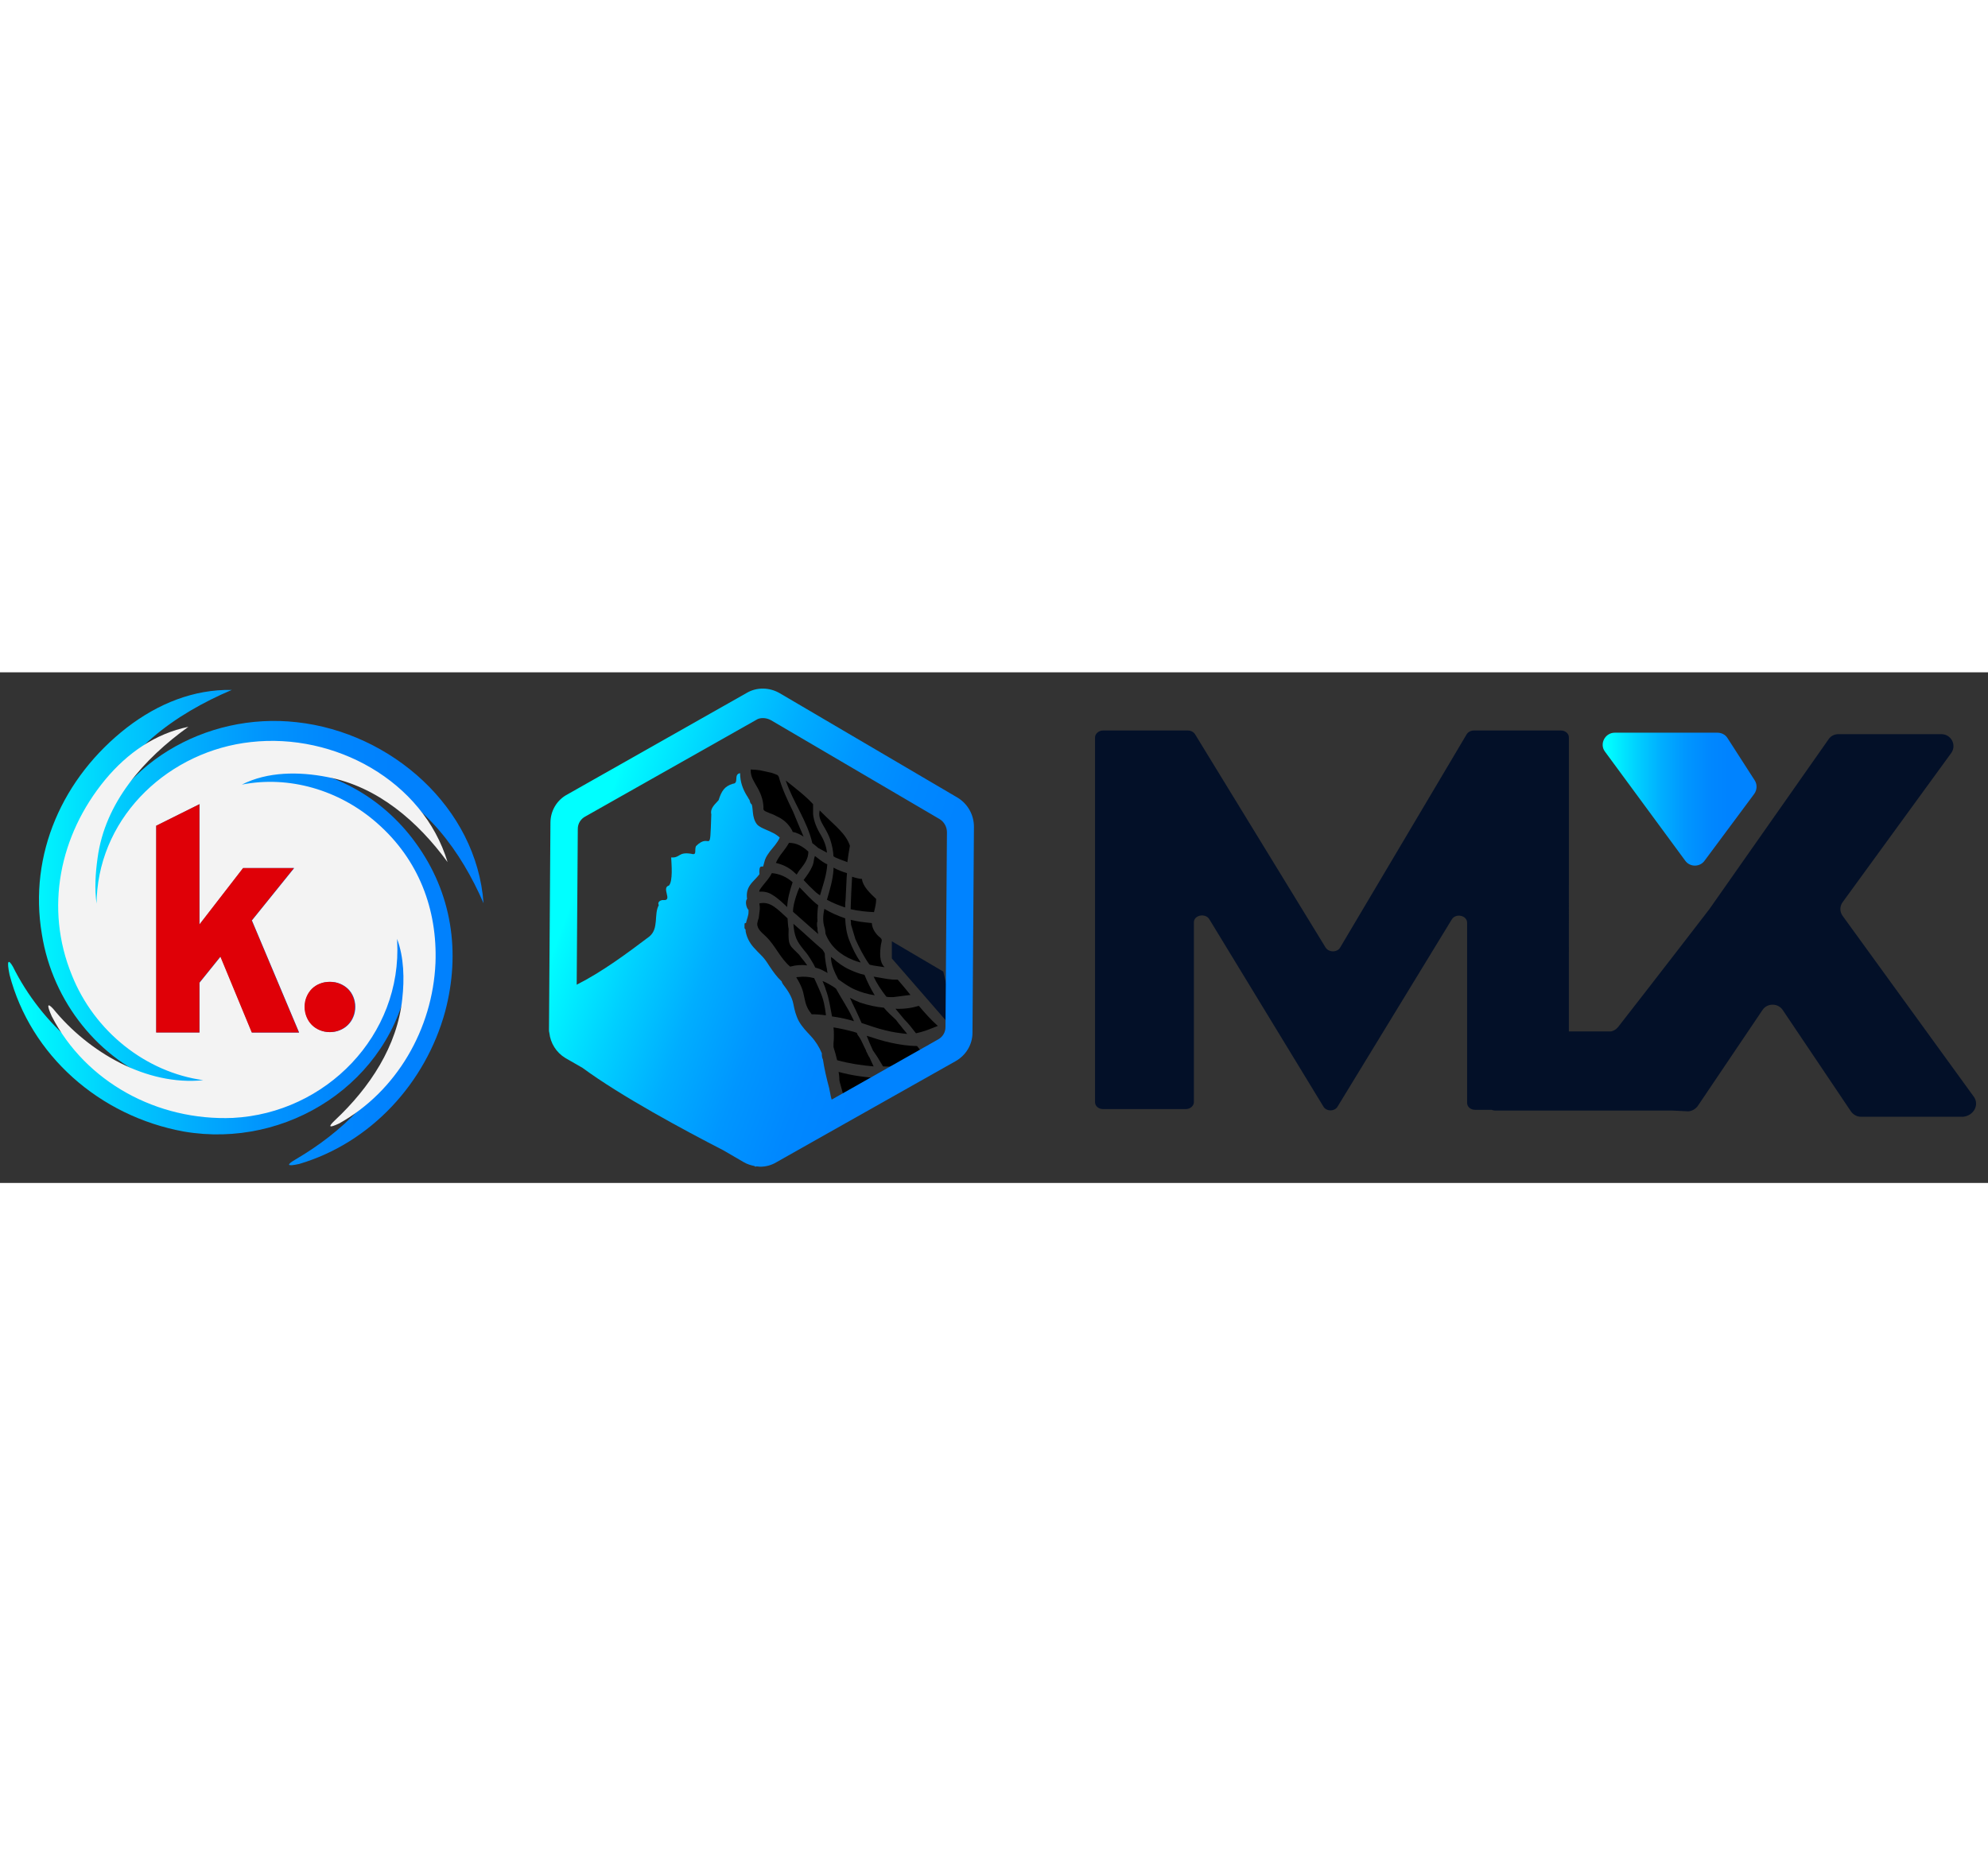 <svg xmlns="http://www.w3.org/2000/svg" fill-rule="evenodd" stroke-linejoin="round" stroke-miterlimit="2" clip-rule="evenodd" viewBox="0 0 545 140" style="width: 150px;"><rect x="0" y="0" width="545" height="140" fill="#333333" stroke="none"/><g fill-rule="nonzero"><path fill="url(#_Linear1)" d="M328.1 62.4c1.3 1.8 4 1.8 5.3 0L347 44.1c.8-1.1.9-2.6.1-3.8l-7.4-11.5c-.6-1-1.7-1.5-2.8-1.5h-28.1c-2.7 0-4.3 3.1-2.7 5.2l22 29.9z" transform="translate(133.9 -10.75)"></path><path fill="#031028" class="theme-svg-fill-color" d="M407.2 127.1l-35.9-49.5c-.9-1.2-.9-2.7 0-3.9L401 32.9c1.6-2.2 0-5.2-2.7-5.2h-28.2c-1.1 0-2.1.5-2.7 1.4l-32.7 46.6s-13.3 17.3-25 32.3c-.5.6-1.1 1-1.9 1.2h-11.6V28.6c0-1.1-1-1.9-2.2-1.9h-23.8c-.9 0-1.6.4-2 1l-34.7 58.5c-.8 1.4-3.1 1.4-4 0l-35.8-58.5c-.4-.6-1.1-1-2-1h-23.2c-1.2 0-2.2.9-2.2 1.9v100c0 1.1 1 1.9 2.2 1.9h22.7c1.2 0 2.2-.9 2.2-1.9V79.3c0-2 3.1-2.6 4.2-.9l31.3 51.4c.8 1.4 3.1 1.4 3.9 0l31.3-51.3c1.1-1.8 4.2-1.1 4.2.9v49.4c0 1.1 1 1.9 2.2 1.9h4.5c.3.1.6.2.9.2h48.6l4.1.2c1.1.1 2.2-.5 2.9-1.4l17.8-26.4c1.3-1.9 4.2-1.9 5.5 0l18.7 27.8c.6.9 1.7 1.5 2.7 1.5h28.1c2.9-.3 4.5-3.3 2.9-5.5z" transform="translate(133.9 -10.75)"></path></g><path fill-rule="nonzero" class="theme-svg-fill-color" d="M108.6 91.6c-.7-.1-1.4-.2-2-.3-.7-.1-1.4-.2-2.1-.4 0 0 0-.1-.1-.1-1.5-2.1-2.7-4.5-3.8-6.9-.4-1.3-.8-2.6-1.2-4 0-.4 0-.8-.1-1.3 1.9.5 3.8.7 5.8.9.1 1.7 1.2 3.1 2.2 3.9.8.6.5 1 .3 2-.3 2.2-.5 4.7 1 6.2zm-2.9-15.1c.3-1.2.6-2.4.6-3.6-1.7-1.6-3.7-3.5-3.9-5.5-.6 0-1.8-.3-2.7-.6-.2 3-.3 6-.4 8.9 2.2.5 4.3.7 6.4.8zm-15.5 4.3c0-.1-.1-.3-.1-.4 0-.3-.1-1 .1-1.4-.1-1.5 0-2.9.2-4.4-1.9-1.4-3.4-3.2-5.1-4.9-.4.8-.7 1.7-1 2.6-.4 1.3-.8 2.7-.8 4.1 2.3 2 4.6 4.1 6.9 6.1 0-.2-.1-.4-.1-.6-.1-.3-.1-.7-.1-1.1zm20.1 19h.7c1.6-.2 3.2-.4 4.7-.6-1.1-1.4-2.3-2.8-3.5-4.2-1.8.1-3.6-.3-5.3-.6-.4-.1-.9-.1-1.3-.2.9 1.9 2.1 3.7 3.5 5.5.4.1.8.1 1.2.1zM99 84.4c-.8-1.9-1.1-4-1.2-6.2-2-.7-3.9-1.5-5.7-2.6-.4 1.8-.5 3.6.1 5.3.1.3.2 1 .2 1.5 1.3 3.4 4 5.8 7.5 7.2.7.3 1.4.5 2.1.7v-.1c-1.3-1.9-2.2-3.8-3-5.8zm-4.4-20.1v.6c-.2 2.8-1 5.5-1.8 8.2 1.6.9 3.2 1.5 4.9 2.1h.1c0-.6 0-1.3.1-1.9.1-2 .2-4.1.3-6.1 0-.5.1-.9.1-1.4-1.4-.4-2.6-.9-3.7-1.5zm-2.2 25.6c-.1-.7-.2-1.4-.2-2.1-.2-.4-.4-.7-.6-1-2.7-2.3-5.3-4.8-8-7.1.1 1.4.3 2.8.8 4 .5 1.2 1.3 2.2 2.1 3.2.9 1 1.6 2.1 2.3 3.3.3.5.6 1 .8 1.5.8.2 1.6.5 2.3.9.4.2.8.4 1.1.6 0-.1-.1-.2-.1-.3-.1-1.1-.4-2-.5-3zm1.3-33.3c.5 1.5.8 3 .9 4.6.2.1.3.2.5.3.9.4 1.9.8 2.8 1.1.2.1.3.1.5.2.2-1.5.4-3 .7-4.5-1.1-3.3-3.9-5.3-7.5-8.9l-.8-.8v.1c-.4 1.7.4 3 1.2 4.4.7 1.2 1.3 2.3 1.7 3.5zm-3.3 2.3c.8.4 1.6.9 2.4 1.3v-.1c-.2-1.7-.8-3.3-1.7-4.8-1.1-1.8-1.9-3.7-2.1-5.7v-2.7c-2.2-2.4-4.9-4.4-7.5-6.5 2 5.9 5.9 11.1 7.3 17.2.6.4 1.1.9 1.6 1.3zm3.5 29.9c0 2.1 1 4.2 2 6.1 1.4 1 2.9 2.1 4.5 2.8 1.8.8 3.6 1.3 5.5 1.6-1.1-1.8-2-3.6-2.8-5.6-1.4-.3-2.7-.8-4-1.4-1.8-.8-3.3-1.9-4.6-3.1-.2-.1-.4-.3-.6-.4zm-16.2-23c-.6 1.2-1.4 2.1-2.3 3.2-.4.5-.8 1-1.1 1.5v.1c0 .1 0 .2-.1.3 1.3-.1 2.5.1 3.7.9 1.5.9 2.7 2.1 4 3.3.1-2.2.7-4.4 1.4-6.5 0-.1.1-.2.1-.3-1.6-1.4-3.5-2.3-5.7-2.5zm39.5 43.9h.1l1.2-.3c1.6-.4 3.1-1.1 4.7-1.7-1.9-1.7-3.6-3.6-5.2-5.5-2 .6-4.1.9-6.4.8.8 1 1.6 1.9 2.4 2.9 1.2 1.2 2.2 2.5 3.2 3.8zm-15.7-4.6c.3.6.5 1.2.8 1.8 2.2.7 4.3 1.5 6.5 2 1.9.5 4 .8 6 1-.5-.7-1.1-1.3-1.6-2-.5-.6-1-1.2-1.5-1.9-1.2-1.1-2.3-2.1-3.3-3.3-2.2-.2-4.4-.7-6.5-1.4-1-.4-1.9-.8-2.8-1.3.2.4.4.8.6 1.3.6 1.2 1.2 2.5 1.8 3.8zm-9.2-42c-.9-.5-1.9-1.3-2.8-2-.1.2-.1.5-.2.7-.1.7-.2 1.4-.5 2.1-.6 1.4-1.5 2.6-2.4 3.8 1 1.1 2.1 2.2 3.2 3.2.4.4.9.7 1.3 1 .7-2.5 1.6-4.9 1.9-7.5 0-.3.1-.7.1-1l-.6-.3zM83.2 54c.1.1.1.3.2.5 1.1.2 2.1.7 3 1.3-.9-2-2.1-5-2.9-6.9-1.5-3.1-3-6.2-3.9-9.5-.2-.3-.3-.5-.4-.5-.7-.3-1-.4-1.6-.6-1-.2-2.1-.5-3.2-.7-.8-.1-1.7-.2-2.5-.2v.3c0 1.7.9 3 1.7 4.4 1 1.7 1.7 3.5 1.8 5.5v.7c0 .1.1.2.1.2.2.3.7.5 1 .6.8.4 1.7.6 2.5 1.1 1.8.8 3.2 2 4.2 3.8zm-8.8 21.7c0-.5 0-.9-.1-1.4v-.2c1.4-.3 2.7 0 4 .9 1.3.9 2.5 2.1 3.7 3.2.1 1 .1 2 .3 2.9-.2 4.9.4 4.5 2.9 7.1.4.6.9 1.2 1.4 1.8.3.4.5.7.8 1.1-1.5-.2-3-.1-4.5.3 0 0-.1 0-.1.1-2.8-2.3-4.1-5.8-6.7-8.3-1-1-2.5-2-2.4-3.6.1-.5.2-1 .4-1.5m8.3-20.6c-.5.9-1.1 1.7-1.7 2.5-.8 1-1.4 1.9-1.9 3 1.7.4 3.3 1.1 4.7 2.3.3.3.7.6 1 .9.4-.6.7-1.2 1.2-1.7 1-1.3 2-2.7 2-4.5v-.1c-1.6-1.5-3.3-2.4-5.3-2.4zm2.3 36.8c-.1 0-.2 0-.3.1.6.9 1.1 1.9 1.5 2.9.7 1.7.7 3.6 1.5 5.3.3.7.8 1.3 1.2 1.9 1.3 0 2.6.1 3.9.3v-.3c-.1-1-.3-2-.5-3-.3-1.4-.8-2.7-1.4-4-.4-1-.9-2-1.3-2.9-1.5-.4-2.9-.5-4.4-.3m14.8 11c-1.2-2.6-3-5.2-4.4-7.8-.6-.5-1.3-.9-2-1.3-.6-.3-1.1-.6-1.7-.8.3.8.7 1.6.9 2.4.9 2.4 1.2 4.8 1.7 7.3 1.5.2 3.1.5 4.6.9.5.1 1 .3 1.4.4-.2-.5-.3-.8-.5-1.1zm2.5 6.4c-.2-.4-.5-.9-.8-1.3-.2-.2-.3-.5-.4-.8l-.9-.3c-1.8-.5-3.7-.9-5.5-1.2.1.7.1 1.4.1 2.1 0 .8 0 1.5-.1 2.3v1c.4 1.2.7 2.4 1 3.6 3.3.9 6.6 1.4 10 1.7-.2-.5-.5-1-.7-1.5-.1-.3-.3-.6-.4-.9-.3-.4-.5-.9-.7-1.3-.2-.3-.3-.6-.4-1v.1m18.8 3.6l-.3.3c-1.3-1.2-3-3-4.4-4.9-2.4 0-4.9-.4-7.2-.9s-4.4-1.2-6.6-1.9c.5 1.3 1.1 2.7 1.7 4 .6.9 1.2 1.7 1.7 2.6.4.6.7 1.2 1.1 1.8 1.1 0 2.2.1 3.3.1 2.8 0 5.6-.1 8.3-.2.4 0 .8-.1 1.2-.1l1.4-.8c-.1.1-.2.1-.2 0zm-10.9 6.4l3.5-2h-4.9c.6.6 1 1.3 1.4 2zM107 122c-3.7-.2-7.4-.7-11-1.7.1.7.2 1.3.2 2 0 .4.1.7.2 1.1.4 1.6.9 3.2 1.4 4.8.4.9.9 1.8 1.4 2.7 3.3-1.7 6.7-3.5 8.8-5l.1.1.8-.4c-.6-1.2-1.3-2.4-1.9-3.6zm21.6-9.1c-.4-.7-.9-1.4-1.5-2-2.1 1.1-4.4 1.9-6.7 2.1l.2.2c1.3 1.2 2.6 2.3 3.9 3.4l5.1-2.9-.9-1-.1.2z" transform="translate(133.9 -10.75)"></path><path fill="#031028" fill-rule="nonzero" d="M110.6 89.2v-4.7l14.1 8.3.8 3.4 5.3 4.4v2.1l1.6 1.9-1 .6-.1 1.1.2.5-1 1.3-4.5-1.2" transform="translate(133.9 -10.75)"></path><path fill="url(#_Linear2)" fill-rule="nonzero" d="M128.6 45.1L79.9 16.5c-2.9-1.7-6.4-1.7-9.1-.1L21.7 44.2C18.8 45.7 17 48.7 17 52l-.4 56.5v.3c0 .2 0 .5.1.8.3 2.8 1.9 5.4 4.4 6.9l4.7 2.7c10.6 7.8 27.9 17.1 38.6 22.6l5.5 3.2c1 .6 2 .9 3 1.1.1.1.2.1.3.2.1 0 .2-.1.2-.1.4 0 .7.1 1.1.1 1.5 0 3.1-.4 4.4-1.2l10.8-6.1 38.3-21.6c2.9-1.6 4.7-4.6 4.7-7.8l.4-56.5c0-3.3-1.7-6.3-4.5-8zm-3.3 62.9c0 1.5-.8 2.8-2.2 3.5l-29 16.4c-.2-.6-.3-1.1-.4-1.7l-.3-1.5c-.7-2.6-1.3-5.2-1.7-7.8-.2-.4-.3-.9-.3-1.2v-.5c-.7-1.7-1.7-3.3-3-4.7-1.2-1.3-2.4-2.5-3.3-4.1-.8-1.5-1.2-3.1-1.5-4.7-.4-2.1-1.6-3.8-2.9-5.5-.1-.2-.3-.5-.3-.7-1.3-1.2-2.3-2.6-3.3-4.1-.5-.8-1.1-1.7-1.7-2.4-.7-.8-1.5-1.5-2.2-2.3-1.3-1.3-2.2-2.8-2.6-4.5-.1-.3-.1-.6-.1-.9-.1-.1-.3-.3-.3-.5v-.9c0-.1 0-.2.1-.4h.3c.2-1 .7-2 .7-3v-.6c-.6-.5-1-2.4-.4-3-.1-.8-.1-1.5.1-2.3.5-1.9 2.2-3 3.3-4.5-.1-1.1 0-2.1.5-2.1h.5c.2-.6.3-1.2.5-1.8.3-.9.9-1.7 1.4-2.4.9-1.1 2-2.3 2.6-3.6 0-.1 0-.1.1-.1-1-1-2.4-1.6-3.8-2.2-.9-.4-1.9-.8-2.5-1.5-.7-.9-1-2.1-1.1-3.2-.1-.8-.1-1.5-.3-2.2-.4-.3-.5-.7-.6-1.2-.3-.4-.5-.9-.8-1.3-1.1-1.8-1.8-3.8-1.8-6v-.1c-1.9.3-.2 2.8-2 2.9-2.3.7-3.1 2-3.9 4.5-.8 1-2.4 2.1-2 3.9-.4 12-.1 4.6-4.2 8.7-.5 1.1.4 2.6-1.3 2.1-3.6-.6-3 1.2-5.5 1 .1 2 .5 6.4-.6 7.7-2.2.6 1.1 4.2-1.5 4-.6-.1-1.8.4-1.3 1.4-1.4 2.5.1 6.4-2.6 8.6-6.1 4.6-12.8 9.6-19.9 13.2l.3-42.7c0-1.5.8-2.8 2.2-3.5l46.7-26.4c.6-.4 1.2-.5 1.9-.5s1.5.2 2.2.6L123.7 51c1.3.8 2 2.2 2 3.6l-.4 53.4z" transform="translate(133.9 -10.75)"></path><path fill="url(#_Linear3)" fill-rule="nonzero" d="M359.5 573.6c54.1-31.8 102.7-77.9 123-138.5 8.3-23.9 14.3-53 10.6-79-.1.8-.2 1.5-.3 2.2-21 125-143.7 203.6-265.8 182.6-99.7-18.2-181-90.1-205.9-185.3-3.5-17.1-1.5-19 4-9.5 33.2 66.9 98.8 128.1 174.3 137C127.2 456.1 72 388 59.3 307.8 43.3 213.2 84 122.3 159.9 63.4c37-28.4 78.9-45.2 123.8-44.4-67.2 28.6-130.5 73.7-156.6 144.1-7.1 19-13.1 39-14.7 59 .6-2.6 1.3-5.2 2-7.8C144.2 106.8 253.3 44.9 360.8 57.2 472.1 69.5 573 157.9 581.2 271.1c-26.6-61.4-68.8-118.8-131.4-145.9-35-15.6-76.3-24.9-113.5-15.3 63.5 1.6 125 35 164.7 89.9 43.2 59.4 53.2 129.6 34.9 199-23.1 85-88.2 155.5-172.5 180.4-15.3 3.4-15.3 1-3.9-5.6z" transform="matrix(.232 0 0 .232 -2.276 .416)"></path><path fill="#F3F3F3" fill-rule="nonzero" d="M455.5 176.5c-45-39.7-104.7-56.5-159.9-45.6 30.3-15.5 67.8-15.5 101.1-8.9 59.4 11.2 107 52.6 142 100.5-29.2-96.3-133.7-153-232.3-141.9-95.2 10.3-177.4 85.1-182.3 183.8-.1 2.4-.2 4.8-.2 7.2-2.5-17.6-1.3-36.1 1.2-53.9 8.8-65.9 54.7-117.3 107.3-155.1-39 8.1-71.9 30.7-98.3 62.5C79.9 190.8 62.5 277.3 94.7 356c26.6 66.8 87.6 114.9 155.3 124.2-67 7-135.7-33.1-177.4-84.4-6.6-7.1-7.9-5.1-1.6 9 40 77.4 124.3 123.7 214 120 109.6-5.6 200.4-97.5 194.1-209.6 0-.7-.1-1.3-.1-2 8.3 21.8 8.7 48.1 6.2 70.4-5.7 56.3-38.7 105.6-79.3 143.7-8.5 8-8 10 4.6 4.1 68-38 110.5-111.6 113.9-189.6 2.4-63.7-20-122.4-68.9-165.3zM307.6 423.9l-37.1-89.7-24.8 30.7v58.9h-51.2V179.5l51.2-25.5v142.1l51.5-66.5h60.2l-49.9 61.8 55.8 132.5h-55.7zm119.8-18.5c-1.5 3.7-3.6 6.8-6.3 9.5-2.7 2.6-5.8 4.7-9.5 6.2-3.6 1.5-7.6 2.3-11.8 2.3-4.2 0-8.2-.8-11.8-2.3-3.6-1.5-6.8-3.6-9.4-6.2-2.6-2.6-4.7-5.8-6.2-9.5s-2.3-7.6-2.3-11.9c0-4.3.8-8.2 2.3-11.8 1.5-3.6 3.6-6.8 6.2-9.4 2.6-2.6 5.8-4.7 9.4-6.1 3.6-1.5 7.6-2.2 11.8-2.2 4.2 0 8.2.7 11.8 2.2 3.6 1.5 6.8 3.5 9.5 6.1 2.7 2.6 4.8 5.8 6.3 9.4 1.5 3.6 2.3 7.6 2.3 11.8 0 4.2-.7 8.2-2.3 11.9z" transform="matrix(.232 0 0 .232 -2.276 .416)"></path><path fill="#DF0007" fill-rule="nonzero" d="M429.3 393.5c0 4.2-.8 8.2-2.3 11.9-1.5 3.7-3.6 6.8-6.3 9.5-2.7 2.6-5.8 4.7-9.5 6.2-3.6 1.5-7.6 2.3-11.8 2.3-4.2 0-8.2-.8-11.8-2.3-3.6-1.5-6.8-3.6-9.4-6.2-2.6-2.6-4.7-5.8-6.2-9.5s-2.3-7.6-2.3-11.9c0-4.3.8-8.2 2.3-11.8 1.5-3.6 3.6-6.8 6.2-9.4 2.6-2.6 5.8-4.7 9.4-6.1 3.6-1.5 7.6-2.2 11.8-2.2 4.2 0 8.2.7 11.8 2.2 3.6 1.5 6.8 3.5 9.5 6.1 2.7 2.6 4.8 5.8 6.3 9.4 1.5 3.6 2.3 7.5 2.3 11.8zM363.1 423.9h-55.8l-37.1-89.7-24.7 30.7v59h-51.2V179.5l51.2-25.5v142.1l51.5-66.6h60.2l-49.9 61.9 55.8 132.5z" transform="matrix(.232 0 0 .232 -2.276 .416)"></path><defs><linearGradient id="_Linear1" x1="0" x2="1" y1="0" y2="0" gradientTransform="translate(305.577 45.579) scale(42.139)" gradientUnits="userSpaceOnUse"><stop offset="0" stop-color="#0FF"></stop><stop offset="0.03" stop-color="#0FF"></stop><stop offset="0.04" stop-color="#00FBFF"></stop><stop offset="0.22" stop-color="#00D0FF"></stop><stop offset="0.38" stop-color="#00AEFF"></stop><stop offset="0.54" stop-color="#0096FF"></stop><stop offset="0.69" stop-color="#08F"></stop><stop offset="0.81" stop-color="#0083FF"></stop><stop offset="1" stop-color="#0083FF"></stop></linearGradient><linearGradient id="_Linear2" x1="0" x2="1" y1="0" y2="0" gradientTransform="scale(116.527) rotate(19.907 -1.418 .837)" gradientUnits="userSpaceOnUse"><stop offset="0" stop-color="#0FF"></stop><stop offset="0.03" stop-color="#0FF"></stop><stop offset="0.04" stop-color="#00FBFF"></stop><stop offset="0.22" stop-color="#00D0FF"></stop><stop offset="0.38" stop-color="#00AEFF"></stop><stop offset="0.54" stop-color="#0096FF"></stop><stop offset="0.69" stop-color="#08F"></stop><stop offset="0.81" stop-color="#0083FF"></stop><stop offset="1" stop-color="#0083FF"></stop></linearGradient><linearGradient id="_Linear3" x1="0" x2="1" y1="0" y2="0" gradientTransform="translate(19.401 299.891) scale(561.802)" gradientUnits="userSpaceOnUse"><stop offset="0" stop-color="#00FFFD"></stop><stop offset="0.03" stop-color="#00FFFD"></stop><stop offset="0.05" stop-color="#00F9FD"></stop><stop offset="0.22" stop-color="#00CEFD"></stop><stop offset="0.39" stop-color="#01ADFD"></stop><stop offset="0.54" stop-color="#0194FD"></stop><stop offset="0.69" stop-color="#0186FD"></stop><stop offset="0.81" stop-color="#0181FD"></stop><stop offset="1" stop-color="#0181FD"></stop></linearGradient></defs></svg>
